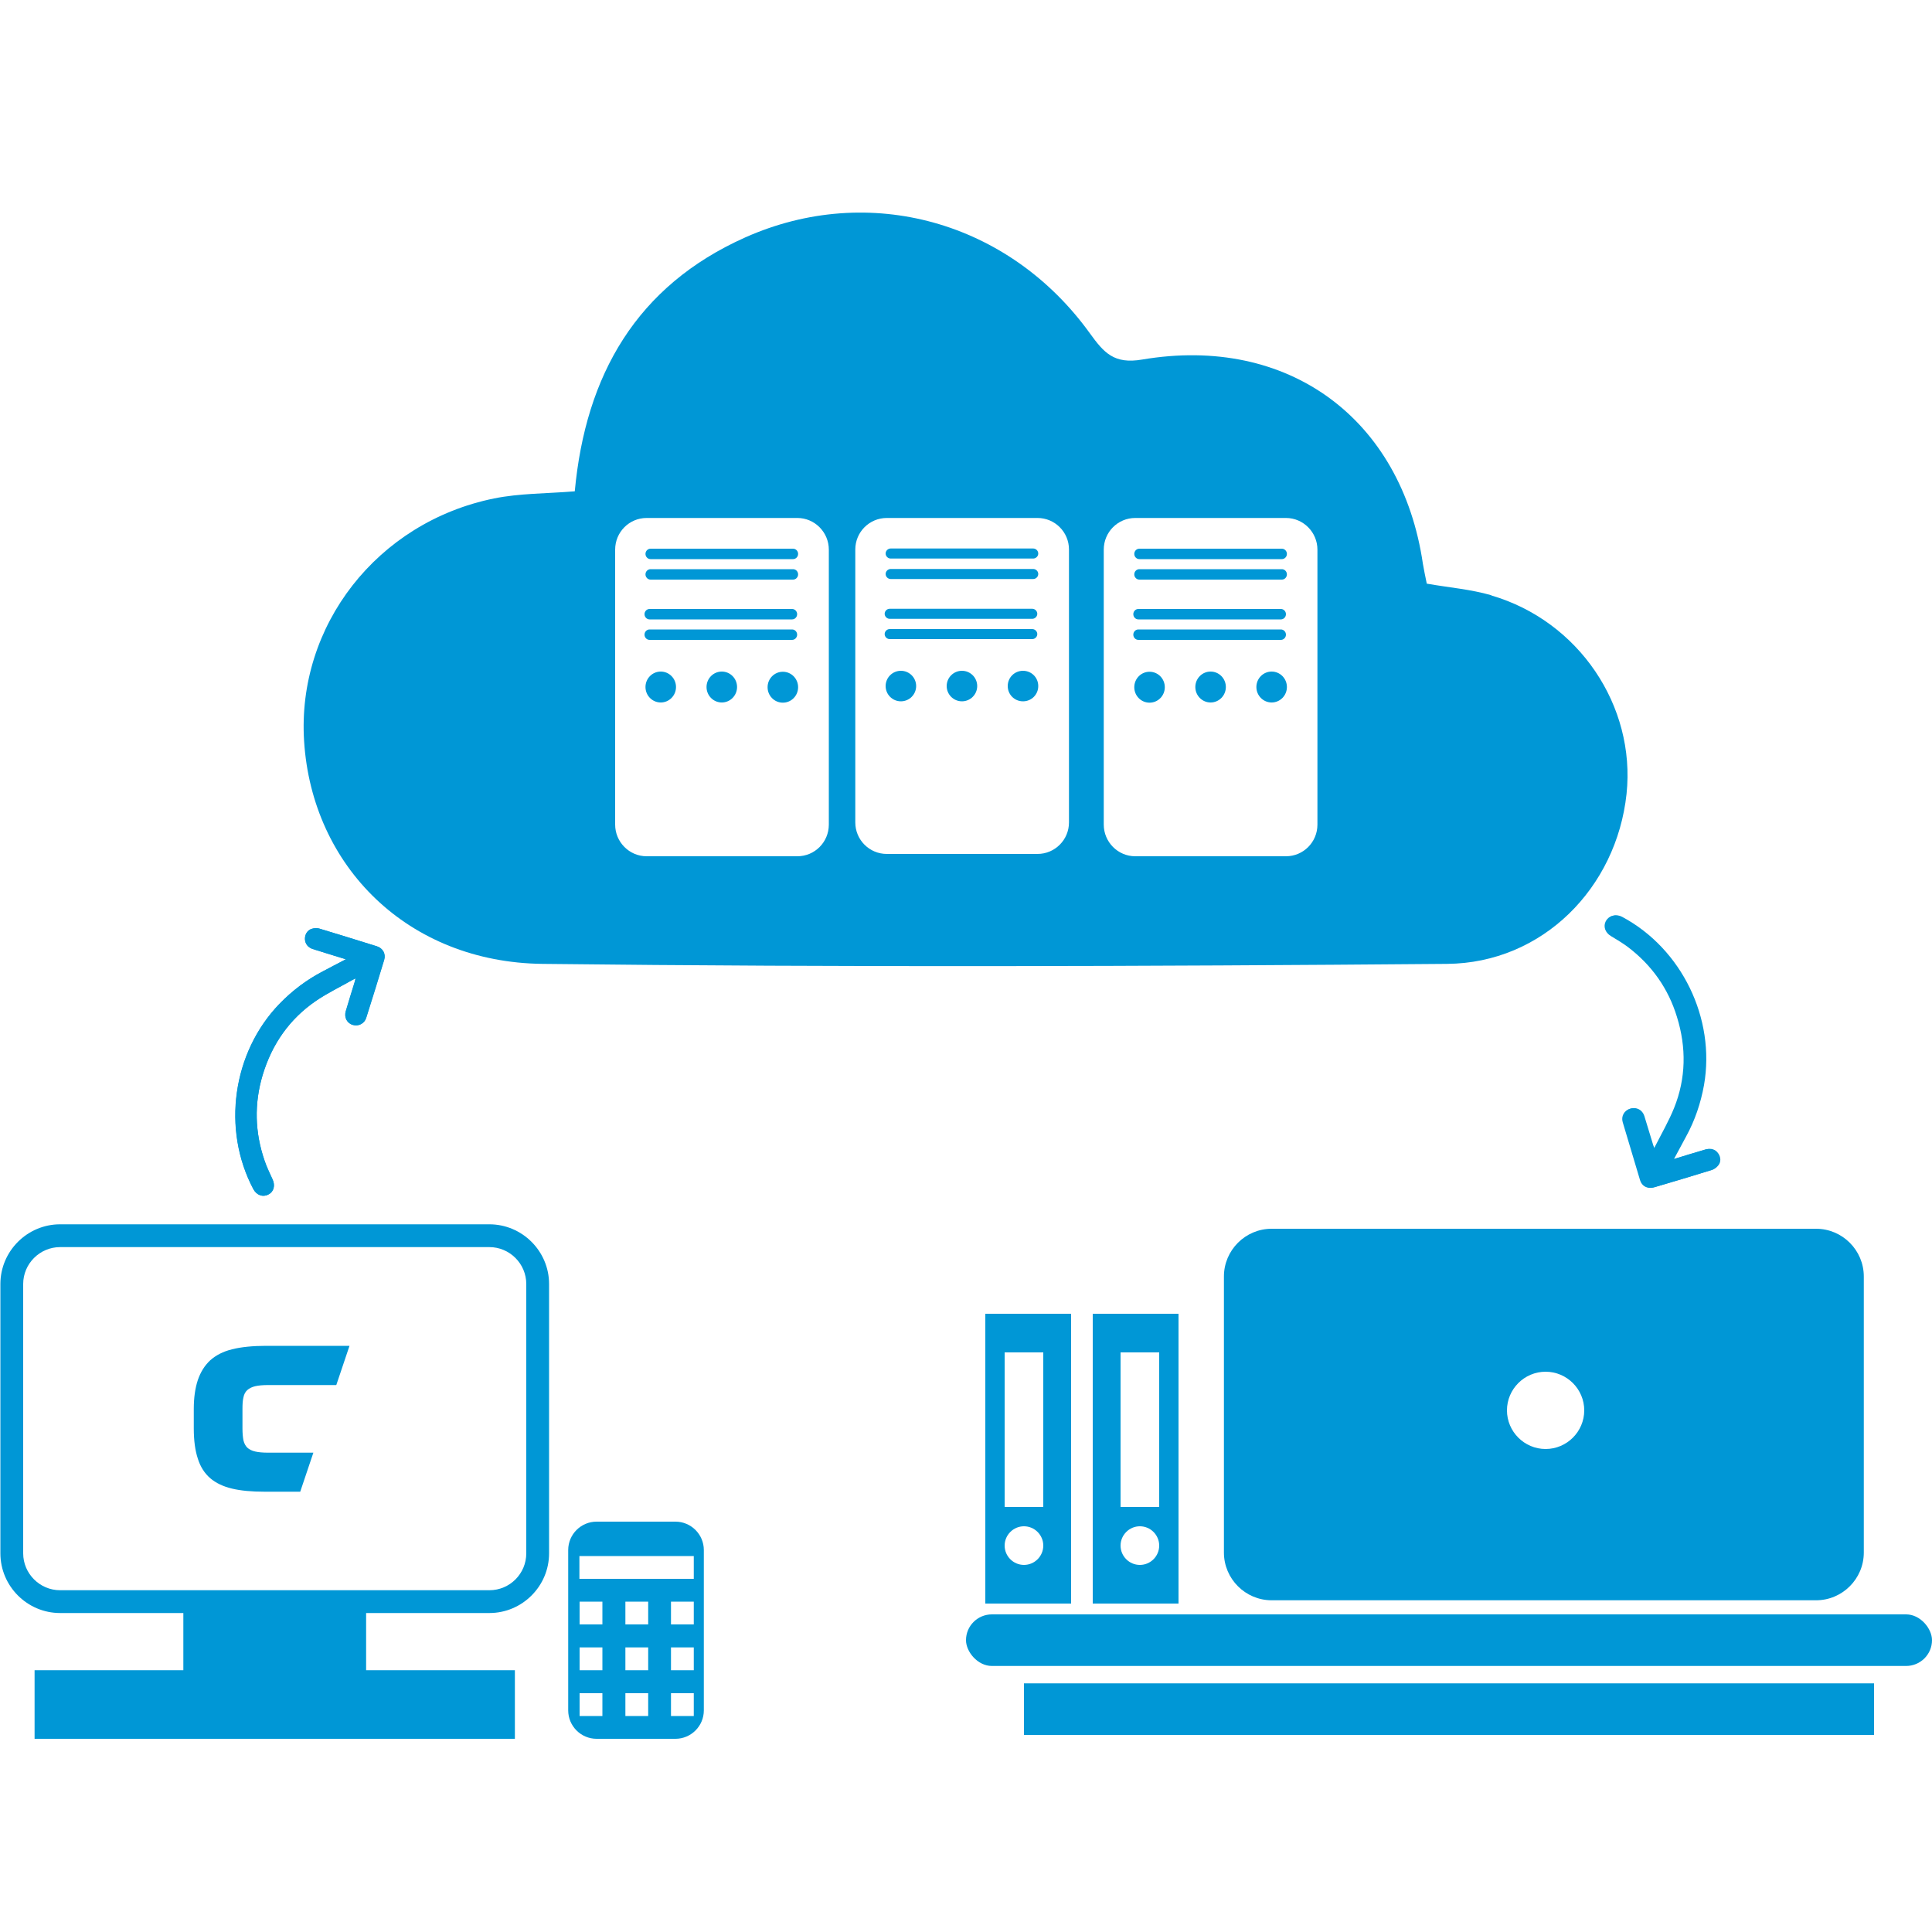 <svg xmlns="http://www.w3.org/2000/svg" id="uuid-d092ff51-3dd3-4bb4-bddc-6aa5a618a7fc" viewBox="0 0 100 100"><defs><style>.uuid-31e2d6c5-5fa4-4961-b77c-20e1479f9949{fill:#0097d6;stroke-width:0px;}</style></defs><path class="uuid-31e2d6c5-5fa4-4961-b77c-20e1479f9949" d="M25.33,63.37H3.11c-1.7,0-3.09,1.39-3.09,3.09v13.94c0,1.7,1.39,3.09,3.09,3.09h22.22c1.7,0,3.09-1.39,3.09-3.09v-13.94c0-1.7-1.39-3.09-3.09-3.09ZM27.24,80.4c0,1.05-.85,1.91-1.91,1.91H3.11c-1.05,0-1.91-.86-1.91-1.91v-13.94c0-1.05.86-1.91,1.91-1.91h22.22c1.05,0,1.91.86,1.91,1.91v13.94Z"></path><polygon class="uuid-31e2d6c5-5fa4-4961-b77c-20e1479f9949" points="18.95 86.45 18.95 82.9 9.49 82.9 9.49 86.45 1.79 86.45 1.79 90 26.65 90 26.65 86.45 18.95 86.45"></polygon><path class="uuid-31e2d6c5-5fa4-4961-b77c-20e1479f9949" d="M34.96,78.76h-4.08c-.81,0-1.47.66-1.47,1.47v8.3c0,.81.66,1.47,1.47,1.47h4.08c.81,0,1.47-.66,1.47-1.47v-8.3c0-.81-.66-1.47-1.47-1.47ZM31.18,88.82h-1.18v-1.18h1.18v1.18ZM31.18,86.45h-1.18v-1.18h1.18v1.18ZM31.18,84.08h-1.18v-1.18h1.18v1.18ZM33.55,88.82h-1.18v-1.18h1.18v1.18ZM33.55,86.45h-1.18v-1.18h1.18v1.18ZM33.55,84.08h-1.18v-1.18h1.18v1.18ZM35.91,88.82h-1.18v-1.18h1.18v1.18ZM35.91,86.45h-1.18v-1.18h1.18v1.18ZM35.91,84.08h-1.18v-1.18h1.18v1.18ZM35.91,81.72h-5.92v-1.18h5.92v1.18Z"></path><path class="uuid-31e2d6c5-5fa4-4961-b77c-20e1479f9949" d="M17.4,71.69h-3.52c-.27,0-.5.02-.67.06-.17.04-.31.11-.41.2-.1.09-.17.22-.2.38-.04.16-.05.36-.05.6v1.01c0,.25.02.45.05.61.04.16.1.28.2.38.1.09.23.16.41.2.17.04.4.06.67.06h2.34l-.68,2.02h-1.86c-.65,0-1.21-.05-1.67-.16-.46-.11-.84-.29-1.13-.54-.29-.25-.51-.59-.64-1.01-.14-.42-.21-.94-.21-1.57v-1c0-.58.07-1.08.21-1.5.14-.41.35-.75.64-1.02.29-.26.67-.46,1.13-.57.46-.12,1.09-.18,1.75-.18h4.33l-.68,2.02Z"></path><path class="uuid-31e2d6c5-5fa4-4961-b77c-20e1479f9949" d="M41.05,28.4h-7.38c-.14,0-.26.12-.26.27s.12.27.26.27h7.38c.14,0,.26-.12.26-.27s-.12-.27-.26-.27Z"></path><path class="uuid-31e2d6c5-5fa4-4961-b77c-20e1479f9949" d="M46.05,33.08h7.38c.14,0,.26-.12.26-.26s-.12-.26-.26-.26h-7.38c-.14,0-.26.12-.26.26s.12.26.26.26Z"></path><circle class="uuid-31e2d6c5-5fa4-4961-b77c-20e1479f9949" cx="46.63" cy="35.51" r=".79"></circle><circle class="uuid-31e2d6c5-5fa4-4961-b77c-20e1479f9949" cx="49.79" cy="35.51" r=".79"></circle><path class="uuid-31e2d6c5-5fa4-4961-b77c-20e1479f9949" d="M46.05,32.03h7.38c.14,0,.26-.12.26-.26s-.12-.26-.26-.26h-7.38c-.14,0-.26.12-.26.26s.12.26.26.26Z"></path><path class="uuid-31e2d6c5-5fa4-4961-b77c-20e1479f9949" d="M40.52,34.77c-.44,0-.79.36-.79.8s.35.8.79.8.79-.36.79-.8-.35-.8-.79-.8Z"></path><path class="uuid-31e2d6c5-5fa4-4961-b77c-20e1479f9949" d="M41.05,29.46h-7.38c-.14,0-.26.12-.26.27s.12.27.26.27h7.38c.14,0,.26-.12.26-.27s-.12-.27-.26-.27Z"></path><path class="uuid-31e2d6c5-5fa4-4961-b77c-20e1479f9949" d="M33.62,33.12h7.38c.14,0,.26-.12.26-.27s-.12-.27-.26-.27h-7.38c-.14,0-.26.12-.26.27s.12.27.26.27Z"></path><ellipse class="uuid-31e2d6c5-5fa4-4961-b77c-20e1479f9949" cx="34.2" cy="35.56" rx=".79" ry=".8"></ellipse><path class="uuid-31e2d6c5-5fa4-4961-b77c-20e1479f9949" d="M33.62,32.06h7.38c.14,0,.26-.12.26-.27s-.12-.27-.26-.27h-7.38c-.14,0-.26.12-.26.27s.12.27.26.27Z"></path><path class="uuid-31e2d6c5-5fa4-4961-b77c-20e1479f9949" d="M52.95,34.72c-.44,0-.79.35-.79.79s.35.79.79.79.79-.35.79-.79-.35-.79-.79-.79Z"></path><ellipse class="uuid-31e2d6c5-5fa4-4961-b77c-20e1479f9949" cx="37.36" cy="35.56" rx=".79" ry=".8"></ellipse><path class="uuid-31e2d6c5-5fa4-4961-b77c-20e1479f9949" d="M58.92,33.12h7.38c.14,0,.26-.12.26-.27s-.12-.27-.26-.27h-7.38c-.14,0-.26.12-.26.27s.12.27.26.27Z"></path><ellipse class="uuid-31e2d6c5-5fa4-4961-b77c-20e1479f9949" cx="65.82" cy="35.56" rx=".79" ry=".8"></ellipse><path class="uuid-31e2d6c5-5fa4-4961-b77c-20e1479f9949" d="M66.35,29.46h-7.38c-.14,0-.26.12-.26.27s.12.27.26.27h7.38c.14,0,.26-.12.26-.27s-.12-.27-.26-.27Z"></path><path class="uuid-31e2d6c5-5fa4-4961-b77c-20e1479f9949" d="M66.35,28.4h-7.38c-.14,0-.26.12-.26.27s.12.27.26.27h7.38c.14,0,.26-.12.26-.27s-.12-.27-.26-.27Z"></path><path class="uuid-31e2d6c5-5fa4-4961-b77c-20e1479f9949" d="M77.19,30.81c-1.07-.31-2.2-.4-3.34-.6-.08-.4-.15-.71-.2-1.02-1.1-7.52-6.97-11.86-14.53-10.58-1.46.25-1.98-.35-2.71-1.36-4.18-5.8-11.43-7.82-17.84-4.96-5.62,2.51-8.26,7.12-8.82,13.14-1.45.12-2.85.1-4.18.37-6.05,1.23-10.21,6.59-9.83,12.56.41,6.49,5.38,11.45,12.34,11.53,15.6.18,31.21.13,46.82,0,4.94-.04,8.77-3.93,9.29-8.8.48-4.56-2.48-8.95-7-10.27ZM42.9,42.68c0,.91-.73,1.64-1.63,1.64h-7.8c-.9,0-1.63-.74-1.63-1.64v-14.23c0-.91.73-1.64,1.63-1.64h7.8c.9,0,1.63.74,1.63,1.64v14.23ZM55.33,42.57c0,.9-.73,1.63-1.63,1.63h-7.8c-.9,0-1.63-.73-1.63-1.63v-14.13c0-.9.73-1.63,1.63-1.63h7.8c.9,0,1.63.73,1.63,1.63v14.13ZM68.19,42.68c0,.91-.73,1.64-1.63,1.64h-7.8c-.9,0-1.63-.74-1.63-1.64v-14.23c0-.91.73-1.64,1.63-1.64h7.8c.9,0,1.63.74,1.63,1.64v14.23Z"></path><ellipse class="uuid-31e2d6c5-5fa4-4961-b77c-20e1479f9949" cx="62.66" cy="35.56" rx=".79" ry=".8"></ellipse><path class="uuid-31e2d6c5-5fa4-4961-b77c-20e1479f9949" d="M59.5,34.77c-.44,0-.79.36-.79.8s.35.8.79.8.79-.36.79-.8-.35-.8-.79-.8Z"></path><path class="uuid-31e2d6c5-5fa4-4961-b77c-20e1479f9949" d="M53.48,29.45h-7.38c-.14,0-.26.12-.26.26s.12.26.26.26h7.38c.14,0,.26-.12.26-.26s-.12-.26-.26-.26Z"></path><path class="uuid-31e2d6c5-5fa4-4961-b77c-20e1479f9949" d="M58.92,32.06h7.38c.14,0,.26-.12.26-.27s-.12-.27-.26-.27h-7.38c-.14,0-.26.12-.26.27s.12.27.26.27Z"></path><path class="uuid-31e2d6c5-5fa4-4961-b77c-20e1479f9949" d="M53.48,28.39h-7.38c-.14,0-.26.12-.26.26s.12.26.26.26h7.38c.14,0,.26-.12.26-.26s-.12-.26-.26-.26Z"></path><rect class="uuid-31e2d6c5-5fa4-4961-b77c-20e1479f9949" x="50" y="83.56" width="50" height="2.67" rx="1.34" ry="1.34"></rect><rect class="uuid-31e2d6c5-5fa4-4961-b77c-20e1479f9949" x="53" y="87.13" width="44" height="2.67"></rect><path class="uuid-31e2d6c5-5fa4-4961-b77c-20e1479f9949" d="M51,68v15h4.44v-15h-4.44ZM53,81c-.55,0-1-.45-1-1s.45-1,1-1,1,.45,1,1-.45,1-1,1ZM54,78h-2v-8h2v8Z"></path><path class="uuid-31e2d6c5-5fa4-4961-b77c-20e1479f9949" d="M56.56,68v15h4.44v-15h-4.44ZM59,81c-.55,0-1-.45-1-1s.45-1,1-1,1,.45,1,1-.45,1-1,1ZM60,78h-2v-8h2v8Z"></path><path class="uuid-31e2d6c5-5fa4-4961-b77c-20e1479f9949" d="M94,63.6h-28.18c-1.36,0-2.47,1.11-2.47,2.47v14.29c0,1.36,1.11,2.47,2.47,2.47h28.18c1.36,0,2.47-1.11,2.47-2.47v-14.29c0-1.36-1.11-2.47-2.47-2.47ZM80,75c-1.1,0-2-.9-2-2s.9-2,2-2,2,.9,2,2-.9,2-2,2Z"></path><path class="uuid-31e2d6c5-5fa4-4961-b77c-20e1479f9949" d="M17.9,49.65c-.42.22-.8.42-1.18.62-.85.44-1.6,1.01-2.27,1.7-2.42,2.51-2.98,6.49-1.34,9.58.17.31.49.43.77.28.29-.15.37-.47.22-.79-.15-.31-.3-.63-.41-.96-.5-1.47-.54-2.95-.1-4.44.48-1.59,1.38-2.89,2.75-3.83.6-.41,1.26-.73,1.9-1.09.04-.02.09-.05.16-.08-.02.09-.04.15-.05.2-.16.5-.31,1.01-.46,1.51-.09.31.07.62.37.7.29.09.6-.07.69-.37.31-1,.62-2,.93-3,.09-.31-.06-.6-.38-.7-.99-.31-1.99-.62-2.99-.92-.12-.04-.27-.02-.39.02-.22.07-.35.3-.34.53.01.24.16.43.4.51.55.17,1.11.34,1.71.53Z"></path><path class="uuid-31e2d6c5-5fa4-4961-b77c-20e1479f9949" d="M17.9,49.65c-.61-.19-1.16-.35-1.71-.53-.25-.08-.39-.27-.4-.51-.01-.23.12-.46.34-.53.12-.04.27-.05.39-.02,1,.3,1.99.61,2.99.92.31.1.47.39.38.7-.3,1-.61,2-.93,3-.09.3-.4.45-.69.37-.3-.09-.46-.39-.37-.7.15-.51.31-1.01.46-1.51.02-.05.03-.11.05-.2-.07.04-.12.06-.16.08-.63.36-1.3.68-1.9,1.09-1.37.94-2.27,2.24-2.75,3.83-.45,1.49-.41,2.97.1,4.44.11.33.27.64.41.96.15.32.07.65-.22.79-.29.15-.61.03-.77-.28-1.64-3.09-1.08-7.06,1.34-9.58.66-.69,1.42-1.26,2.27-1.7.38-.2.75-.4,1.18-.62Z"></path><path class="uuid-31e2d6c5-5fa4-4961-b77c-20e1479f9949" d="M86.59,60.01c.23-.42.43-.8.63-1.17.46-.84.77-1.73.93-2.67.61-3.43-1.15-7.05-4.23-8.7-.31-.17-.64-.08-.8.2-.15.28-.04.6.26.78.3.18.6.36.87.56,1.24.94,2.1,2.15,2.55,3.63.49,1.58.47,3.17-.15,4.71-.27.67-.64,1.31-.97,1.96-.02.04-.05.09-.09.16-.03-.09-.05-.14-.07-.19-.15-.5-.3-1.01-.46-1.51-.1-.31-.4-.47-.7-.38-.29.09-.46.39-.37.69.3,1.01.6,2.01.9,3.01.09.31.39.46.7.37,1-.3,2-.59,2.99-.9.12-.04.23-.13.31-.23.14-.18.12-.45-.01-.63-.14-.19-.37-.27-.62-.2-.56.16-1.11.33-1.72.52Z"></path><path class="uuid-31e2d6c5-5fa4-4961-b77c-20e1479f9949" d="M86.59,60.01c.61-.18,1.16-.35,1.72-.52.25-.07.48,0,.62.2.14.19.16.45.01.63-.08.1-.19.19-.31.23-1,.31-1.99.61-2.99.9-.31.09-.61-.06-.7-.37-.31-1-.61-2.01-.9-3.01-.09-.3.08-.6.37-.69.3-.09.6.07.7.38.16.5.3,1.01.46,1.51.02.05.04.11.07.19.04-.07.06-.12.09-.16.33-.65.7-1.28.97-1.96.62-1.54.64-3.13.15-4.71-.46-1.48-1.32-2.69-2.55-3.63-.28-.21-.58-.38-.87-.56-.3-.18-.42-.5-.26-.78.15-.28.49-.37.8-.2,3.08,1.65,4.83,5.26,4.23,8.7-.17.94-.47,1.83-.93,2.67-.2.37-.4.75-.63,1.17Z"></path></svg>